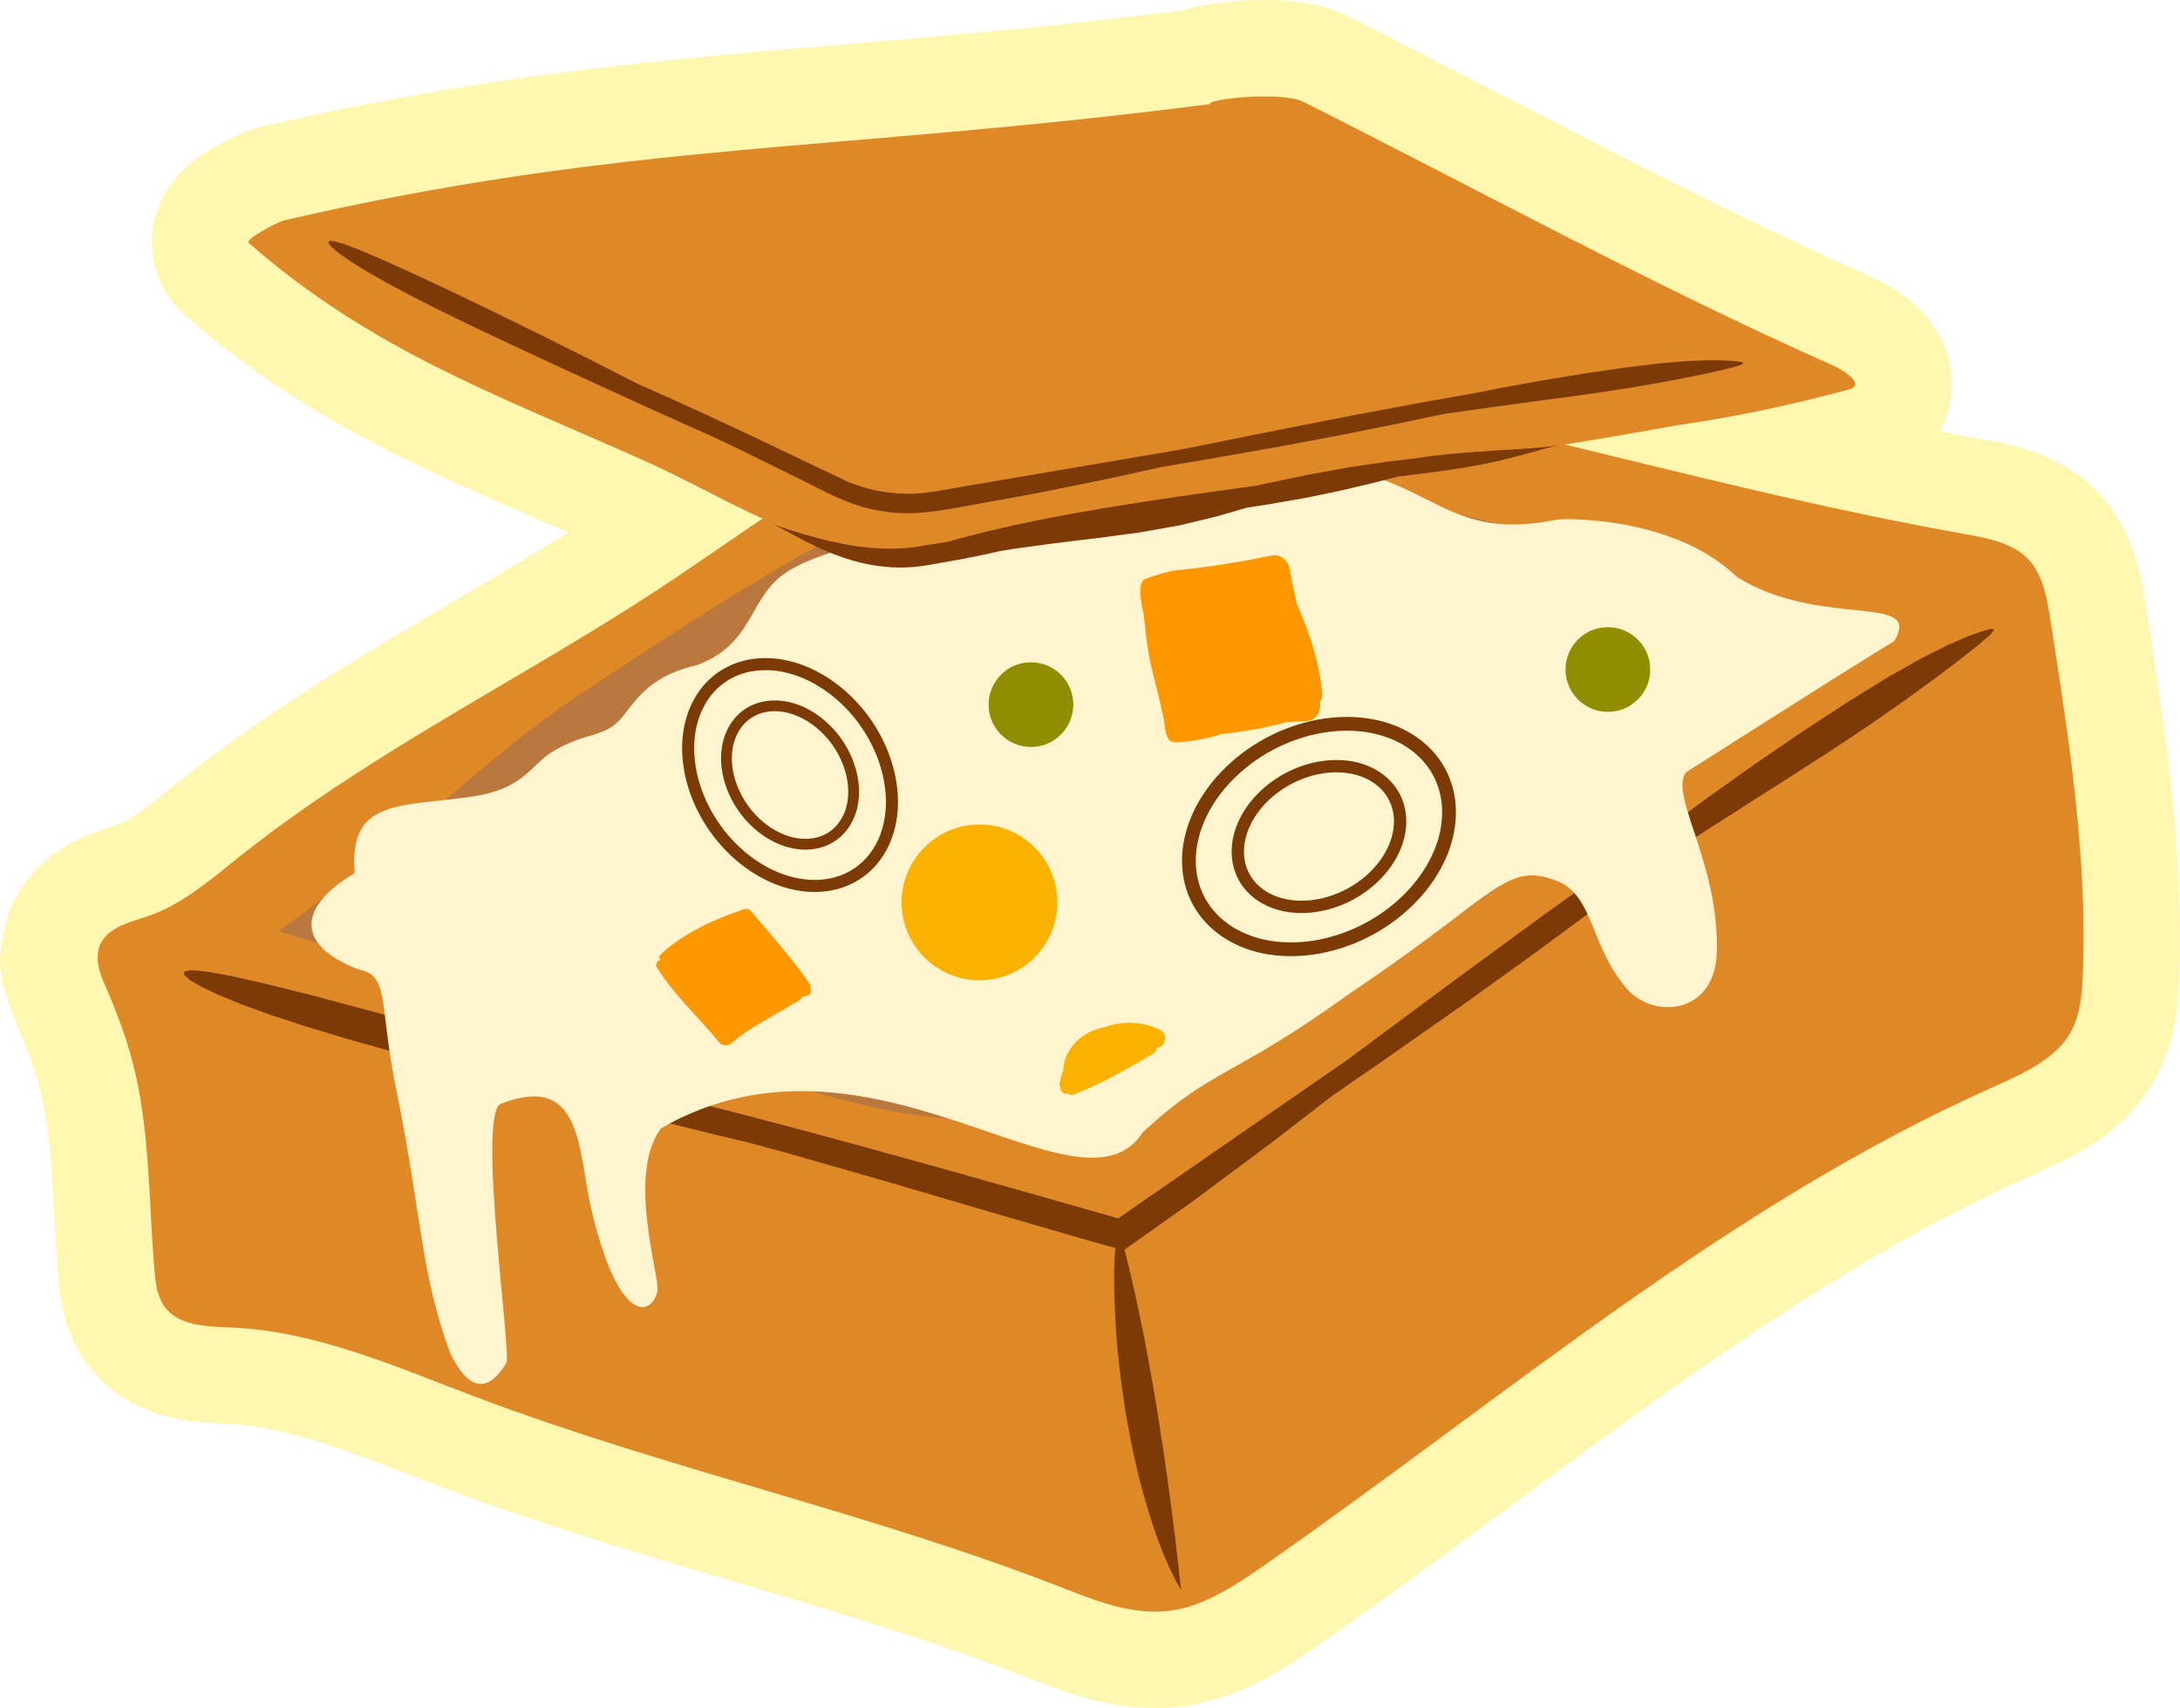 <?xml version="1.0" encoding="iso-8859-1"?>
<!-- Generator: Adobe Illustrator 16.0.0, SVG Export Plug-In . SVG Version: 6.00 Build 0)  -->
<!DOCTYPE svg PUBLIC "-//W3C//DTD SVG 1.1//EN" "http://www.w3.org/Graphics/SVG/1.1/DTD/svg11.dtd">
<svg version="1.1" id="&#x5716;&#x5C64;_1" xmlns="http://www.w3.org/2000/svg" xmlns:xlink="http://www.w3.org/1999/xlink" x="0px"
	 y="0px" width="126.062px" height="98.788px" viewBox="0 0 126.062 98.788" style="enable-background:new 0 0 126.062 98.788;"
	 xml:space="preserve">
   
<pattern  x="-235.473" y="-371.374" width="64.03" height="64.03" patternUnits="userSpaceOnUse" id="&#x65B0;&#x589E;&#x5716;&#x6A23;&#x8272;&#x7968;_4" viewBox="1.842 -65.872 64.03 64.03" style="overflow:visible;">
	<g>
		<polygon style="fill:none;" points="1.842,-65.872 65.872,-65.872 65.872,-1.842 1.842,-1.842 		"/>
		<g>
			<defs>
				<rect id="SVGID_1_" x="1.843" y="-65.872" width="64.03" height="64.03"/>
			</defs>
			<clipPath id="SVGID_2_">
				<use xlink:href="#SVGID_1_"  style="overflow:visible;"/>
			</clipPath>
			<g style="clip-path:url(#SVGID_2_);">
				<path style="fill:#FFFFFF;" d="M3.685-65.872c0,1.018-0.825,1.842-1.842,1.842S0-64.854,0-65.872s0.825-1.842,1.842-1.842
					S3.685-66.89,3.685-65.872z"/>
				<path style="fill:#FFFFFF;" d="M11.688-65.872c0,1.018-0.825,1.842-1.842,1.842s-1.842-0.825-1.842-1.842
					s0.825-1.842,1.842-1.842S11.688-66.89,11.688-65.872z"/>
				<path style="fill:#FFFFFF;" d="M19.692-65.872c0,1.018-0.825,1.842-1.842,1.842c-1.017,0-1.842-0.825-1.842-1.842
					s0.825-1.842,1.842-1.842C18.867-67.714,19.692-66.89,19.692-65.872z"/>
				<path style="fill:#FFFFFF;" d="M27.696-65.872c0,1.018-0.825,1.842-1.842,1.842s-1.842-0.825-1.842-1.842
					s0.825-1.842,1.842-1.842S27.696-66.89,27.696-65.872z"/>
				<path style="fill:#FFFFFF;" d="M35.7-65.872c0,1.018-0.825,1.842-1.842,1.842c-1.018,0-1.843-0.825-1.843-1.842
					s0.825-1.842,1.843-1.842C34.875-67.714,35.7-66.89,35.7-65.872z"/>
				<path style="fill:#FFFFFF;" d="M43.703-65.872c0,1.018-0.825,1.842-1.842,1.842s-1.842-0.825-1.842-1.842
					s0.825-1.842,1.842-1.842S43.703-66.89,43.703-65.872z"/>
				<path style="fill:#FFFFFF;" d="M51.707-65.872c0,1.018-0.825,1.842-1.842,1.842s-1.843-0.825-1.843-1.842
					s0.825-1.842,1.843-1.842S51.707-66.89,51.707-65.872z"/>
				<path style="fill:#FFFFFF;" d="M59.71-65.872c0,1.018-0.825,1.842-1.842,1.842s-1.842-0.825-1.842-1.842
					s0.825-1.842,1.842-1.842S59.71-66.89,59.71-65.872z"/>
				<path style="fill:#FFFFFF;" d="M67.714-65.872c0,1.018-0.825,1.842-1.842,1.842s-1.842-0.825-1.842-1.842
					s0.825-1.842,1.842-1.842S67.714-66.89,67.714-65.872z"/>
			</g>
			<g style="clip-path:url(#SVGID_2_);">
				<path style="fill:#FFFFFF;" d="M3.685-57.868c0,1.018-0.825,1.842-1.842,1.842S0-56.851,0-57.868s0.825-1.842,1.842-1.842
					S3.685-58.886,3.685-57.868z"/>
				<path style="fill:#FFFFFF;" d="M11.688-57.868c0,1.018-0.825,1.842-1.842,1.842s-1.842-0.825-1.842-1.842
					s0.825-1.842,1.842-1.842S11.688-58.886,11.688-57.868z"/>
				<path style="fill:#FFFFFF;" d="M19.692-57.868c0,1.018-0.825,1.842-1.842,1.842c-1.017,0-1.842-0.825-1.842-1.842
					s0.825-1.842,1.842-1.842C18.867-59.71,19.692-58.886,19.692-57.868z"/>
				<path style="fill:#FFFFFF;" d="M27.696-57.868c0,1.018-0.825,1.842-1.842,1.842s-1.842-0.825-1.842-1.842
					s0.825-1.842,1.842-1.842S27.696-58.886,27.696-57.868z"/>
				<path style="fill:#FFFFFF;" d="M35.7-57.868c0,1.018-0.825,1.842-1.842,1.842c-1.018,0-1.843-0.825-1.843-1.842
					s0.825-1.842,1.843-1.842C34.875-59.71,35.7-58.886,35.7-57.868z"/>
				<path style="fill:#FFFFFF;" d="M43.703-57.868c0,1.018-0.825,1.842-1.842,1.842s-1.842-0.825-1.842-1.842
					s0.825-1.842,1.842-1.842S43.703-58.886,43.703-57.868z"/>
				<path style="fill:#FFFFFF;" d="M51.707-57.868c0,1.018-0.825,1.842-1.842,1.842s-1.843-0.825-1.843-1.842
					s0.825-1.842,1.843-1.842S51.707-58.886,51.707-57.868z"/>
				<path style="fill:#FFFFFF;" d="M59.71-57.868c0,1.018-0.825,1.842-1.842,1.842s-1.842-0.825-1.842-1.842
					s0.825-1.842,1.842-1.842S59.71-58.886,59.71-57.868z"/>
				<path style="fill:#FFFFFF;" d="M67.714-57.868c0,1.018-0.825,1.842-1.842,1.842s-1.842-0.825-1.842-1.842
					s0.825-1.842,1.842-1.842S67.714-58.886,67.714-57.868z"/>
			</g>
			<g style="clip-path:url(#SVGID_2_);">
				<path style="fill:#FFFFFF;" d="M3.685-49.865c0,1.018-0.825,1.843-1.842,1.843S0-48.847,0-49.865s0.825-1.842,1.842-1.842
					S3.685-50.882,3.685-49.865z"/>
				<path style="fill:#FFFFFF;" d="M11.688-49.865c0,1.018-0.825,1.843-1.842,1.843s-1.842-0.825-1.842-1.843
					s0.825-1.842,1.842-1.842S11.688-50.882,11.688-49.865z"/>
				<path style="fill:#FFFFFF;" d="M19.692-49.865c0,1.018-0.825,1.843-1.842,1.843c-1.017,0-1.842-0.825-1.842-1.843
					s0.825-1.842,1.842-1.842C18.867-51.707,19.692-50.882,19.692-49.865z"/>
				<path style="fill:#FFFFFF;" d="M27.696-49.865c0,1.018-0.825,1.843-1.842,1.843s-1.842-0.825-1.842-1.843
					s0.825-1.842,1.842-1.842S27.696-50.882,27.696-49.865z"/>
				<path style="fill:#FFFFFF;" d="M35.7-49.865c0,1.018-0.825,1.843-1.842,1.843c-1.018,0-1.843-0.825-1.843-1.843
					s0.825-1.842,1.843-1.842C34.875-51.707,35.7-50.882,35.7-49.865z"/>
				<path style="fill:#FFFFFF;" d="M43.703-49.865c0,1.018-0.825,1.843-1.842,1.843s-1.842-0.825-1.842-1.843
					s0.825-1.842,1.842-1.842S43.703-50.882,43.703-49.865z"/>
				<path style="fill:#FFFFFF;" d="M51.707-49.865c0,1.018-0.825,1.843-1.842,1.843s-1.843-0.825-1.843-1.843
					s0.825-1.842,1.843-1.842S51.707-50.882,51.707-49.865z"/>
				<path style="fill:#FFFFFF;" d="M59.71-49.865c0,1.018-0.825,1.843-1.842,1.843s-1.842-0.825-1.842-1.843
					s0.825-1.842,1.842-1.842S59.71-50.882,59.71-49.865z"/>
				<path style="fill:#FFFFFF;" d="M67.714-49.865c0,1.018-0.825,1.843-1.842,1.843s-1.842-0.825-1.842-1.843
					s0.825-1.842,1.842-1.842S67.714-50.882,67.714-49.865z"/>
			</g>
			<g style="clip-path:url(#SVGID_2_);">
				<path style="fill:#FFFFFF;" d="M3.685-41.861c0,1.018-0.825,1.842-1.842,1.842S0-40.843,0-41.861s0.825-1.842,1.842-1.842
					S3.685-42.878,3.685-41.861z"/>
				<path style="fill:#FFFFFF;" d="M11.688-41.861c0,1.018-0.825,1.842-1.842,1.842s-1.842-0.825-1.842-1.842
					s0.825-1.842,1.842-1.842S11.688-42.878,11.688-41.861z"/>
				<path style="fill:#FFFFFF;" d="M19.692-41.861c0,1.018-0.825,1.842-1.842,1.842c-1.017,0-1.842-0.825-1.842-1.842
					s0.825-1.842,1.842-1.842C18.867-43.703,19.692-42.878,19.692-41.861z"/>
				<path style="fill:#FFFFFF;" d="M27.696-41.861c0,1.018-0.825,1.842-1.842,1.842s-1.842-0.825-1.842-1.842
					s0.825-1.842,1.842-1.842S27.696-42.878,27.696-41.861z"/>
				<path style="fill:#FFFFFF;" d="M35.7-41.861c0,1.018-0.825,1.842-1.842,1.842c-1.018,0-1.843-0.825-1.843-1.842
					s0.825-1.842,1.843-1.842C34.875-43.703,35.7-42.878,35.7-41.861z"/>
				<path style="fill:#FFFFFF;" d="M43.703-41.861c0,1.018-0.825,1.842-1.842,1.842s-1.842-0.825-1.842-1.842
					s0.825-1.842,1.842-1.842S43.703-42.878,43.703-41.861z"/>
				<path style="fill:#FFFFFF;" d="M51.707-41.861c0,1.018-0.825,1.842-1.842,1.842s-1.843-0.825-1.843-1.842
					s0.825-1.842,1.843-1.842S51.707-42.878,51.707-41.861z"/>
				<path style="fill:#FFFFFF;" d="M59.71-41.861c0,1.018-0.825,1.842-1.842,1.842s-1.842-0.825-1.842-1.842
					s0.825-1.842,1.842-1.842S59.71-42.878,59.71-41.861z"/>
				<path style="fill:#FFFFFF;" d="M67.714-41.861c0,1.018-0.825,1.842-1.842,1.842s-1.842-0.825-1.842-1.842
					s0.825-1.842,1.842-1.842S67.714-42.878,67.714-41.861z"/>
			</g>
			<g style="clip-path:url(#SVGID_2_);">
				<path style="fill:#FFFFFF;" d="M3.685-33.857c0,1.018-0.825,1.843-1.842,1.843S0-32.84,0-33.857C0-34.875,0.825-35.7,1.842-35.7
					S3.685-34.875,3.685-33.857z"/>
				<path style="fill:#FFFFFF;" d="M11.688-33.857c0,1.018-0.825,1.843-1.842,1.843s-1.842-0.825-1.842-1.843
					c0-1.017,0.825-1.842,1.842-1.842S11.688-34.875,11.688-33.857z"/>
				<path style="fill:#FFFFFF;" d="M19.692-33.857c0,1.018-0.825,1.843-1.842,1.843c-1.017,0-1.842-0.825-1.842-1.843
					c0-1.017,0.825-1.842,1.842-1.842C18.867-35.7,19.692-34.875,19.692-33.857z"/>
				<path style="fill:#FFFFFF;" d="M27.696-33.857c0,1.018-0.825,1.843-1.842,1.843s-1.842-0.825-1.842-1.843
					c0-1.017,0.825-1.842,1.842-1.842S27.696-34.875,27.696-33.857z"/>
				<path style="fill:#FFFFFF;" d="M35.7-33.857c0,1.018-0.825,1.843-1.842,1.843c-1.018,0-1.843-0.825-1.843-1.843
					c0-1.017,0.825-1.842,1.843-1.842C34.875-35.7,35.7-34.875,35.7-33.857z"/>
				<path style="fill:#FFFFFF;" d="M43.703-33.857c0,1.018-0.825,1.843-1.842,1.843s-1.842-0.825-1.842-1.843
					c0-1.017,0.825-1.842,1.842-1.842S43.703-34.875,43.703-33.857z"/>
				<path style="fill:#FFFFFF;" d="M51.707-33.857c0,1.018-0.825,1.843-1.842,1.843s-1.843-0.825-1.843-1.843
					c0-1.017,0.825-1.842,1.843-1.842S51.707-34.875,51.707-33.857z"/>
				<path style="fill:#FFFFFF;" d="M59.71-33.857c0,1.018-0.825,1.843-1.842,1.843s-1.842-0.825-1.842-1.843
					c0-1.017,0.825-1.842,1.842-1.842S59.71-34.875,59.71-33.857z"/>
				<path style="fill:#FFFFFF;" d="M67.714-33.857c0,1.018-0.825,1.843-1.842,1.843s-1.842-0.825-1.842-1.843
					c0-1.017,0.825-1.842,1.842-1.842S67.714-34.875,67.714-33.857z"/>
			</g>
			<g style="clip-path:url(#SVGID_2_);">
				<path style="fill:#FFFFFF;" d="M3.685-17.85c0,1.017-0.825,1.842-1.842,1.842S0-16.833,0-17.85c0-1.018,0.825-1.842,1.842-1.842
					S3.685-18.867,3.685-17.85z"/>
				<path style="fill:#FFFFFF;" d="M11.688-17.85c0,1.017-0.825,1.842-1.842,1.842s-1.842-0.825-1.842-1.842
					c0-1.018,0.825-1.842,1.842-1.842S11.688-18.867,11.688-17.85z"/>
				<path style="fill:#FFFFFF;" d="M19.692-17.85c0,1.017-0.825,1.842-1.842,1.842c-1.017,0-1.842-0.825-1.842-1.842
					c0-1.018,0.825-1.842,1.842-1.842C18.867-19.692,19.692-18.867,19.692-17.85z"/>
				<path style="fill:#FFFFFF;" d="M27.696-17.85c0,1.017-0.825,1.842-1.842,1.842s-1.842-0.825-1.842-1.842
					c0-1.018,0.825-1.842,1.842-1.842S27.696-18.867,27.696-17.85z"/>
				<path style="fill:#FFFFFF;" d="M35.7-17.85c0,1.017-0.825,1.842-1.842,1.842c-1.018,0-1.843-0.825-1.843-1.842
					c0-1.018,0.825-1.842,1.843-1.842C34.875-19.692,35.7-18.867,35.7-17.85z"/>
				<path style="fill:#FFFFFF;" d="M43.703-17.85c0,1.017-0.825,1.842-1.842,1.842s-1.842-0.825-1.842-1.842
					c0-1.018,0.825-1.842,1.842-1.842S43.703-18.867,43.703-17.85z"/>
				<path style="fill:#FFFFFF;" d="M51.707-17.85c0,1.017-0.825,1.842-1.842,1.842s-1.843-0.825-1.843-1.842
					c0-1.018,0.825-1.842,1.843-1.842S51.707-18.867,51.707-17.85z"/>
				<path style="fill:#FFFFFF;" d="M59.71-17.85c0,1.017-0.825,1.842-1.842,1.842s-1.842-0.825-1.842-1.842
					c0-1.018,0.825-1.842,1.842-1.842S59.71-18.867,59.71-17.85z"/>
				<path style="fill:#FFFFFF;" d="M67.714-17.85c0,1.017-0.825,1.842-1.842,1.842s-1.842-0.825-1.842-1.842
					c0-1.018,0.825-1.842,1.842-1.842S67.714-18.867,67.714-17.85z"/>
			</g>
			<g style="clip-path:url(#SVGID_2_);">
				<path style="fill:#FFFFFF;" d="M3.685-1.842C3.685-0.825,2.86,0,1.842,0S0-0.825,0-1.842s0.825-1.842,1.842-1.842
					S3.685-2.86,3.685-1.842z"/>
				<path style="fill:#FFFFFF;" d="M11.688-1.842C11.688-0.825,10.864,0,9.846,0S8.004-0.825,8.004-1.842s0.825-1.842,1.842-1.842
					S11.688-2.86,11.688-1.842z"/>
				<path style="fill:#FFFFFF;" d="M19.692-1.842C19.692-0.825,18.867,0,17.85,0c-1.017,0-1.842-0.825-1.842-1.842
					s0.825-1.842,1.842-1.842C18.867-3.685,19.692-2.86,19.692-1.842z"/>
				<path style="fill:#FFFFFF;" d="M27.696-1.842C27.696-0.825,26.871,0,25.854,0s-1.842-0.825-1.842-1.842s0.825-1.842,1.842-1.842
					S27.696-2.86,27.696-1.842z"/>
				<path style="fill:#FFFFFF;" d="M35.7-1.842C35.7-0.825,34.875,0,33.857,0c-1.018,0-1.843-0.825-1.843-1.842
					s0.825-1.842,1.843-1.842C34.875-3.685,35.7-2.86,35.7-1.842z"/>
				<path style="fill:#FFFFFF;" d="M43.703-1.842C43.703-0.825,42.878,0,41.861,0s-1.842-0.825-1.842-1.842s0.825-1.842,1.842-1.842
					S43.703-2.86,43.703-1.842z"/>
				<path style="fill:#FFFFFF;" d="M51.707-1.842C51.707-0.825,50.882,0,49.865,0s-1.843-0.825-1.843-1.842s0.825-1.842,1.843-1.842
					S51.707-2.86,51.707-1.842z"/>
				<path style="fill:#FFFFFF;" d="M59.71-1.842C59.71-0.825,58.886,0,57.868,0s-1.842-0.825-1.842-1.842s0.825-1.842,1.842-1.842
					S59.71-2.86,59.71-1.842z"/>
				<path style="fill:#FFFFFF;" d="M67.714-1.842C67.714-0.825,66.89,0,65.872,0S64.03-0.825,64.03-1.842s0.825-1.842,1.842-1.842
					S67.714-2.86,67.714-1.842z"/>
			</g>
			<g style="clip-path:url(#SVGID_2_);">
				<path style="fill:#FFFFFF;" d="M3.685-9.846c0,1.018-0.825,1.842-1.842,1.842S0-8.829,0-9.846s0.825-1.842,1.842-1.842
					S3.685-10.864,3.685-9.846z"/>
				<path style="fill:#FFFFFF;" d="M11.688-9.846c0,1.018-0.825,1.842-1.842,1.842S8.004-8.829,8.004-9.846s0.825-1.842,1.842-1.842
					S11.688-10.864,11.688-9.846z"/>
				<path style="fill:#FFFFFF;" d="M19.692-9.846c0,1.018-0.825,1.842-1.842,1.842c-1.017,0-1.842-0.825-1.842-1.842
					s0.825-1.842,1.842-1.842C18.867-11.688,19.692-10.864,19.692-9.846z"/>
				<path style="fill:#FFFFFF;" d="M27.696-9.846c0,1.018-0.825,1.842-1.842,1.842s-1.842-0.825-1.842-1.842
					s0.825-1.842,1.842-1.842S27.696-10.864,27.696-9.846z"/>
				<path style="fill:#FFFFFF;" d="M35.7-9.846c0,1.018-0.825,1.842-1.842,1.842c-1.018,0-1.843-0.825-1.843-1.842
					s0.825-1.842,1.843-1.842C34.875-11.688,35.7-10.864,35.7-9.846z"/>
				<path style="fill:#FFFFFF;" d="M43.703-9.846c0,1.018-0.825,1.842-1.842,1.842s-1.842-0.825-1.842-1.842
					s0.825-1.842,1.842-1.842S43.703-10.864,43.703-9.846z"/>
				<path style="fill:#FFFFFF;" d="M51.707-9.846c0,1.018-0.825,1.842-1.842,1.842s-1.843-0.825-1.843-1.842
					s0.825-1.842,1.843-1.842S51.707-10.864,51.707-9.846z"/>
				<path style="fill:#FFFFFF;" d="M59.71-9.846c0,1.018-0.825,1.842-1.842,1.842s-1.842-0.825-1.842-1.842s0.825-1.842,1.842-1.842
					S59.71-10.864,59.71-9.846z"/>
				<path style="fill:#FFFFFF;" d="M67.714-9.846c0,1.018-0.825,1.842-1.842,1.842S64.03-8.829,64.03-9.846s0.825-1.842,1.842-1.842
					S67.714-10.864,67.714-9.846z"/>
			</g>
			<g style="clip-path:url(#SVGID_2_);">
				<path style="fill:#FFFFFF;" d="M3.685-25.854c0,1.018-0.825,1.842-1.842,1.842S0-24.836,0-25.854s0.825-1.842,1.842-1.842
					S3.685-26.871,3.685-25.854z"/>
				<path style="fill:#FFFFFF;" d="M11.688-25.854c0,1.018-0.825,1.842-1.842,1.842s-1.842-0.825-1.842-1.842
					s0.825-1.842,1.842-1.842S11.688-26.871,11.688-25.854z"/>
				<path style="fill:#FFFFFF;" d="M19.692-25.854c0,1.018-0.825,1.842-1.842,1.842c-1.017,0-1.842-0.825-1.842-1.842
					s0.825-1.842,1.842-1.842C18.867-27.696,19.692-26.871,19.692-25.854z"/>
				<path style="fill:#FFFFFF;" d="M27.696-25.854c0,1.018-0.825,1.842-1.842,1.842s-1.842-0.825-1.842-1.842
					s0.825-1.842,1.842-1.842S27.696-26.871,27.696-25.854z"/>
				<path style="fill:#FFFFFF;" d="M35.7-25.854c0,1.018-0.825,1.842-1.842,1.842c-1.018,0-1.843-0.825-1.843-1.842
					s0.825-1.842,1.843-1.842C34.875-27.696,35.7-26.871,35.7-25.854z"/>
				<path style="fill:#FFFFFF;" d="M43.703-25.854c0,1.018-0.825,1.842-1.842,1.842s-1.842-0.825-1.842-1.842
					s0.825-1.842,1.842-1.842S43.703-26.871,43.703-25.854z"/>
				<path style="fill:#FFFFFF;" d="M51.707-25.854c0,1.018-0.825,1.842-1.842,1.842s-1.843-0.825-1.843-1.842
					s0.825-1.842,1.843-1.842S51.707-26.871,51.707-25.854z"/>
				<path style="fill:#FFFFFF;" d="M59.71-25.854c0,1.018-0.825,1.842-1.842,1.842s-1.842-0.825-1.842-1.842
					s0.825-1.842,1.842-1.842S59.71-26.871,59.71-25.854z"/>
				<path style="fill:#FFFFFF;" d="M67.714-25.854c0,1.018-0.825,1.842-1.842,1.842s-1.842-0.825-1.842-1.842
					s0.825-1.842,1.842-1.842S67.714-26.871,67.714-25.854z"/>
			</g>
		</g>
	</g>
</pattern>
<pattern  x="-235.473" y="-371.374" width="81.069" height="80.986" patternUnits="userSpaceOnUse" id="&#x65B0;&#x589E;&#x5716;&#x6A23;&#x8272;&#x7968;_6" viewBox="0 -80.986 81.069 80.986" style="overflow:visible;">
	<g>
		<polygon style="fill:none;" points="0,0 81.069,0 81.069,-80.986 0,-80.986 		"/>
		<polygon style="fill:#FFFFFF;" points="72.673,-80.986 81.069,-80.986 81.069,0 72.673,0 		"/>
		<polygon style="fill:#FFFFFF;" points="58.138,-80.986 66.534,-80.986 66.534,0 58.138,0 		"/>
		<polygon style="fill:#FFFFFF;" points="43.604,-80.986 52,-80.986 52,0 43.604,0 		"/>
		<polygon style="fill:#FFFFFF;" points="29.069,-80.986 37.465,-80.986 37.465,0 29.069,0 		"/>
		<polygon style="fill:#FFFFFF;" points="14.535,-80.986 22.931,-80.986 22.931,0 14.535,0 		"/>
		<polygon style="fill:#FFFFFF;" points="0,-80.986 8.396,-80.986 8.396,0 0,0 		"/>
	</g>
</pattern>
<g>
	<g>
		
			<path style="fill:#FFF8AF;stroke:#FFF7B0;stroke-width:11.155;stroke-linecap:round;stroke-linejoin:round;stroke-miterlimit:10;" d="
			M5.63,55.584c-0.015,0.005-0.032,0.005-0.053-0.001C5.636,55.631,5.656,55.634,5.63,55.584z"/>
		
			<path style="fill:#FFF8AF;stroke:#FFF7B0;stroke-width:11.155;stroke-linecap:round;stroke-linejoin:round;stroke-miterlimit:10;" d="
			M117.295,32.346c-0.938-0.99-2.524-1.255-3.798-1.482c-7.747-1.381-15.378-3.302-23.022-5.157
			c1.863-0.294,3.931-0.646,6.415-1.098c3.919-0.567,6.716-1.21,10.026-2.083c0.934-0.246-0.111-1.029-0.975-1.413
			C95.453,16.449,85.598,11.027,75.35,5.882c-1.22-0.612-5.574-0.161-5.385,0.138C48.28,8.814,36.136,8.179,16.398,12.753
			c-0.33,0.076-2.256,1.088-2.019,1.296c7.084,6.191,14.256,8.746,22.822,12.571c2.43,1.085,4.618,2.336,6.898,3.365
			c-1.479,1.01-2.957,2.021-4.436,3.03c-5.504,3.757-11.382,6.915-17.036,10.434c-3.046,1.896-6.033,3.898-8.838,6.141
			c-1.598,1.276-3.181,2.656-5.105,3.35c-0.68,0.245-1.399,0.403-2.021,0.771c-1.27,0.752-1.177,1.917-0.663,3.097
			c0.756,1.735,1.413,3.444,1.836,5.298c0.825,3.612,0.782,7.572,1.088,11.271c0.064,0.773,0.144,1.593,0.608,2.215
			c0.828,1.109,2.442,1.123,3.825,1.182c4.89,0.206,9.482,2.252,14.06,3.984c11.204,4.24,23.009,6.752,34.161,11.126
			c2.445,0.959,4.85,1.862,7.457,0.944c1.504-0.529,2.84-1.438,4.148-2.352c13.743-9.587,26.643-20.697,41.936-27.546
			c1.395-0.625,2.844-1.236,3.93-2.312c1.316-1.304,1.364-3.109,1.414-4.841c0.062-2.177-0.01-4.357-0.17-6.53
			c-0.223-3.045-0.617-6.073-1.064-9.094c-0.193-1.305-0.396-2.607-0.6-3.91C118.43,34.965,118.231,33.333,117.295,32.346z"/>
	</g>
	<g>
		<g>
			<path style="fill:#BB783E;" d="M108.557,38.828c-2.479,1.232-4.467,2.453-6.457,4.007c-2.109,1.393-4.556,3.021-6.385,4.153
				c-2.414,0.941-4.315,1.967-6.318,3.693c-1.73,1.18-3.658,3.085-6.355,4.706c-2.52,2.202-4.875,2.112-6.058,3.98
				c-2.649,0.762-4.334,1.726-6.05,3.99c-3.213,1.745-4.029,1.567-6.959,4.233c-3.546-0.034-3.941-0.447-7.702-1.528
				c-3.652,0.319-5.499-0.312-7.753-1.227c-1.577-0.322-33.801-9.572-35.327-10.614c2.702-1.928,6.319-3.917,8.554-6.503
				c3.58-2.374,5.802-6.412,8.499-6.569c2.12-1.283,3.681-2.602,5.202-3.796c2.154-1.554,4.401-2.825,6.543-4.002
				c2.282-1.177,3.819-2.299,5.917-3.435c0.99-0.768,3.672-2.065,6.167-3.205c1.827-1.114,3.917-2.289,5.405-3.756
				c0.846-0.119,1.687-0.158,2.53-0.146c2.37,0.675,4.253,1.49,5.977,2.023c2.489,0.873,4.021,1.113,6.015,0.953
				c1.918,0.857,4.607,1.637,6.987,1.817c2.359,0.481,4.793,0.785,6.741,1.462c3.914,1.082,7.851,2.196,12.031,3.498
				c3.996,1.109,7.96,2.63,11.896,3.939C110.764,37.47,109.592,38.13,108.557,38.828z"/>
			<g>
				<g>
					<g>
						<path style="fill:#DF8828;" d="M5.578,55.583c0.059,0.048,0.078,0.051,0.053,0.001C5.615,55.589,5.599,55.589,5.578,55.583z"
							/>
						<path style="fill:#DF8828;" d="M119.229,40.154c-0.193-1.305-0.396-2.607-0.6-3.91c-0.199-1.279-0.397-2.911-1.334-3.898
							c-0.938-0.99-2.524-1.255-3.798-1.481c-13.589-2.424-26.813-6.511-40.392-8.981c-1.746-0.317-3.617-0.429-5.33-0.877
							c-1.689-0.442-3.326-1.062-5.068-1.395c-2.675-0.511-4.792,0.406-5.761,1.815c-5.854,3.742-11.559,7.683-17.283,11.589
							c-5.504,3.757-11.382,6.915-17.036,10.434c-3.046,1.896-6.033,3.898-8.838,6.141c-1.598,1.276-3.181,2.656-5.104,3.35
							c-0.68,0.245-1.399,0.403-2.021,0.771C5.394,54.463,5.487,55.628,6,56.808c0.757,1.736,1.414,3.444,1.836,5.298
							c0.825,3.612,0.782,7.572,1.088,11.271c0.064,0.773,0.145,1.593,0.608,2.215c0.828,1.109,2.442,1.123,3.825,1.182
							c4.89,0.206,9.482,2.252,14.06,3.984c11.204,4.24,23.009,6.752,34.161,11.126c2.445,0.959,4.85,1.862,7.457,0.944
							c1.504-0.529,2.84-1.438,4.148-2.352c13.743-9.587,26.643-20.697,41.936-27.546c1.395-0.625,2.844-1.236,3.93-2.312
							c1.316-1.304,1.364-3.109,1.414-4.841c0.062-2.178-0.01-4.357-0.17-6.529C120.07,46.203,119.676,43.175,119.229,40.154z
							 M105.673,39.018c-0.948,0.548-1.865,1.146-2.769,1.764c-1.688,1.152-3.354,2.338-5.027,3.51
							c-1.609,1.126-3.471,1.918-5.154,2.955c-3.584,2.209-6.932,4.774-10.45,7.083c-3.325,2.182-6.799,4.133-10.081,6.379
							c-1.913,1.31-3.761,2.718-5.743,3.92c-0.974,0.591-1.997,1.148-3.091,1.481c-1.622,0.492-3.118-0.382-4.64-0.786
							c-1.796-0.479-3.667-0.555-5.501-0.805c-3.04-0.413-5.995-1.289-8.937-2.162c-9.405-2.793-18.812-5.585-28.177-8.509
							c1.555-1.071,3.004-2.267,4.511-3.4c1.514-1.131,3.001-2.299,4.425-3.542c2.836-2.478,5.542-4.799,8.709-6.889
							c5.174-3.413,10.359-6.834,15.853-9.705c3.393-1.773,7.29-3.298,10.055-6.023c0.795-0.111,1.586-0.147,2.378-0.138
							c3.256,0.927,6.302,2.155,9.641,2.831c1.037,0.21,2.072,0.419,3.107,0.629c5.698,1.152,11.365,2.485,16.971,4.026
							c2.866,0.788,5.717,1.634,8.546,2.545c1.384,0.445,2.763,0.907,4.137,1.385c1.301,0.453,3.069,0.798,4.186,1.582
							c0.138,0.097-2.388,1.554-2.53,1.634C105.949,38.859,105.811,38.938,105.673,39.018z"/>
						
							<pattern  id="SVGID_3_" xlink:href="#&#x5563;&#xE87D;&#x898B;&#x8129;&#x5DE8;_6" patternTransform="matrix(0.422 0.299 -0.299 0.422 -6301.773 -1631.032)">
						</pattern>
						<path style="opacity:0.13;fill:url(#SVGID_3_);" d="M119.229,40.154c-0.193-1.305-0.396-2.607-0.6-3.91
							c-0.199-1.279-0.397-2.911-1.334-3.898c-0.938-0.99-2.524-1.255-3.798-1.481c-13.589-2.424-26.813-6.511-40.392-8.981
							c-1.746-0.317-3.617-0.429-5.33-0.877c-1.689-0.442-3.326-1.062-5.068-1.395c-2.675-0.511-4.792,0.406-5.761,1.815
							c-5.854,3.742-11.559,7.683-17.283,11.589c-5.504,3.757-11.382,6.915-17.036,10.434c-3.046,1.896-6.033,3.898-8.838,6.141
							c-1.598,1.276-3.181,2.656-5.104,3.35c-0.68,0.245-1.399,0.403-2.021,0.771C5.394,54.463,5.487,55.628,6,56.808
							c0.757,1.736,1.414,3.444,1.836,5.298c0.825,3.612,0.782,7.572,1.088,11.271c0.064,0.773,0.145,1.593,0.608,2.215
							c0.828,1.109,2.442,1.123,3.825,1.182c4.89,0.206,9.482,2.252,14.06,3.984c11.204,4.24,23.009,6.752,34.161,11.126
							c2.445,0.959,4.85,1.862,7.457,0.944c1.504-0.529,2.84-1.438,4.148-2.352c13.743-9.587,26.643-20.697,41.936-27.546
							c1.395-0.625,2.844-1.236,3.93-2.312c1.316-1.304,1.364-3.109,1.414-4.841c0.062-2.178-0.01-4.357-0.17-6.529
							C120.07,46.203,119.676,43.175,119.229,40.154z M105.673,39.018c-0.948,0.548-1.865,1.146-2.769,1.764
							c-1.688,1.152-3.354,2.338-5.027,3.51c-1.609,1.126-3.471,1.918-5.154,2.955c-3.584,2.209-6.932,4.774-10.45,7.083
							c-3.325,2.182-6.799,4.133-10.081,6.379c-1.913,1.31-3.761,2.718-5.743,3.92c-0.974,0.591-1.997,1.148-3.091,1.481
							c-1.622,0.492-3.118-0.382-4.64-0.786c-1.796-0.479-3.667-0.555-5.501-0.805c-3.04-0.413-5.995-1.289-8.937-2.162
							c-9.405-2.793-18.812-5.585-28.177-8.509c1.555-1.071,3.004-2.267,4.511-3.4c1.514-1.131,3.001-2.299,4.425-3.542
							c2.836-2.478,5.542-4.799,8.709-6.889c5.174-3.413,10.359-6.834,15.853-9.705c3.393-1.773,7.29-3.298,10.055-6.023
							c0.795-0.111,1.586-0.147,2.378-0.138c3.256,0.927,6.302,2.155,9.641,2.831c1.037,0.21,2.072,0.419,3.107,0.629
							c5.698,1.152,11.365,2.485,16.971,4.026c2.866,0.788,5.717,1.634,8.546,2.545c1.384,0.445,2.763,0.907,4.137,1.385
							c1.301,0.453,3.069,0.798,4.186,1.582c0.138,0.097-2.388,1.554-2.53,1.634C105.949,38.859,105.811,38.938,105.673,39.018z"/>
					</g>
					<polygon style="fill:#7C3A06;" points="98.861,46.049 97.129,47.328 93.718,49.725 89.086,53.05 84.148,56.669 79.094,60.418 
						77.869,61.328 77.117,61.848 72.828,64.813 68.369,67.898 64.658,70.468 64.514,70.422 59.368,68.958 54.488,67.584 
						50.029,66.348 46.115,65.288 42.741,64.402 39.879,63.677 37.493,63.099 36.798,62.939 33.17,61.833 28.979,60.595 
						24.954,59.442 21.246,58.418 19.373,57.921 17.986,57.554 15.305,56.885 13.295,56.434 11.909,56.185 11.059,56.11 
						10.662,56.183 10.646,56.379 10.98,56.681 11.649,57.073 12.638,57.542 13.939,58.075 15.584,58.673 17.611,59.341 
						18.875,59.722 20.058,60.08 22.948,60.894 26.234,61.776 29.853,62.719 33.743,63.714 37.783,64.737 41.633,65.69 
						43.217,66.064 45.416,66.658 51.306,68.346 57.25,70.092 63.161,71.808 64.98,72.308 68.992,69.463 73.609,66.026 
						77.059,63.359 79.811,61.461 84.526,58.161 88.639,55.204 92.174,52.592 95.182,50.319 95.482,50.089 95.928,49.8 
						98.678,48.02 101.246,46.377 103.614,44.87 105.823,43.447 107.305,42.464 107.391,42.413 107.387,42.409 107.914,42.059 
						109.904,40.677 111.716,39.366 113.246,38.216 114.392,37.313 115.075,36.723 115.316,36.422 115.166,36.36 114.662,36.491 
						113.844,36.784 112.683,37.284 111.146,38.053 109.193,39.152 106.827,40.614 106.342,40.932 104.193,42.339 101.477,44.195 
											"/>
					<g>
						<path style="fill:#7C3A04;" d="M64.67,70.821c0.432,1.764,0.883,3.497,1.23,5.253c0.377,1.748,0.676,3.505,0.98,5.259
							c0.27,1.761,0.553,3.515,0.777,5.282c0.242,1.768,0.445,3.533,0.64,5.35c-0.92-1.59-1.524-3.32-2.031-5.055
							c-0.515-1.737-0.88-3.506-1.185-5.281c-0.271-1.781-0.497-3.569-0.587-5.372C64.412,74.459,64.348,72.638,64.67,70.821z"/>
					</g>
				</g>
			</g>
			<path style="fill:#FFF4CD;" d="M100.43,33.36c-3.645-3.524-10.022-3.386-10.436-3.302c-7.181,1.46-7.123-3.335-16.146-3.281
				c-3.844,0.022-5.639-0.657-7.991-2.575c-3.268-2.665-6.846-0.398-12.128,5.337c-1.113,1.208-2.821,1.688-4.417,2.073
				c-1.405,0.339-3.133,0.918-4.143,1.709c-1.869,1.466-1.674,3.939-4.845,5.138c-2.409,0.56-3.268,1.604-4.246,2.897
				c-1.051,1.391-2.1,0.88-4.134,2.124c-1.268,0.776-1.645,2.131-4.554,2.576c-4.116,0.63-7.257,0.052-6.878,4.442
				c-3.115,1.832-3.626,4.089,0.236,5.577c1.818,0.332,1.145,2.023,2.174,6.968c1.518,7.579,1.396,10.537,3.122,15.244
				c0.776,1.539,1.854,2.765,3.234,0.547c0.317-0.509-1.709-14.369-0.317-14.997c4.807-1.868,4.441,2.809,5.257,6.204
				c1.593,6.624,3.441,6.06,3.791,4.672c0.203-0.806-1.806-6.687,0.209-9.455c12.188-7.026,24.228,5.887,27.877,0.214
				c4.063-3.745,5.192-3.131,11.939-8.004c8.803-5.89,9.043-7.775,12.225-6.425c1.939,1.01,1.744,3.774,3.844,6.166
				c1.527,1.739,5.092,1.479,5.176-2.181c0.119-5.255-2.847-9.142-1.738-10.406c-0.057,0.085,6.809-4.357,12.004-7.552
				C111.214,34.263,105.225,36.379,100.43,33.36z"/>
			<path style="fill:#FD9700;" d="M46.806,56.883c-1.022-1.479-2.229-2.825-3.388-4.196c-0.113-0.134-0.272-0.14-0.425-0.09
				c-1.604,0.519-3.6,1.433-4.809,2.63c-0.124,0.121-0.035,0.338,0.147,0.311c-0.217-0.112-0.482,0.188-0.357,0.393
				c0.951,1.563,2.451,2.927,3.613,4.352c0.169,0.206,0.512,0.234,0.711,0.055c0.972-0.874,2.313-1.501,3.42-2.196
				c0.014-0.009,0.012-0.024,0.025-0.034c0.208-0.074,0.315-0.117,0.604-0.379c0.022-0.021,0.021-0.05,0.033-0.074
				c0.063-0.012,0.134-0.026,0.24-0.047c0.272-0.053,0.317-0.29,0.237-0.472C46.873,57.056,46.867,56.972,46.806,56.883z"/>
			<path style="fill:#FAB100;" d="M67.318,60.291c0.107-0.248,0.063-0.585-0.252-0.734c-1.039-0.494-2.107-0.51-3.049-0.192
				c-0.457,0.095-0.906,0.243-1.319,0.507c-0.689,0.438-1.19,1.217-1.207,1.982c-0.101,0.276-0.185,0.564-0.23,0.871
				c-0.009,0.063,0.02,0.109,0.061,0.146c-0.044,0.242,0.217,0.453,0.47,0.38c0.066,0.065,0.162,0.107,0.264,0.067
				c1.604-0.624,3.164-1.508,4.643-2.386c0.146-0.087,0.195-0.217,0.209-0.352c0.169,0.008,0.301-0.095,0.381-0.238
				C67.301,60.324,67.311,60.31,67.318,60.291z"/>
			<circle style="fill:#FAB100;" cx="56.64" cy="52.189" r="4.504"/>
			<circle style="fill:#908E00;" cx="59.616" cy="40.752" r="2.449"/>
			<circle style="fill:#908E00;" cx="92.978" cy="38.722" r="2.449"/>
			<path style="fill:none;stroke:#7C3A04;stroke-width:0.797;stroke-miterlimit:10;" d="M81.385,52.1
				c-3.045,2.958-7.805,3.691-10.629,1.637c-2.824-2.054-2.645-6.117,0.401-9.074c3.046-2.958,7.806-3.691,10.63-1.637
				C84.611,45.079,84.432,49.143,81.385,52.1z"/>
			<path style="fill:none;stroke:#7C3A04;stroke-width:0.713;stroke-miterlimit:10;" d="M79.462,50.701
				c-1.9,1.846-4.87,2.303-6.632,1.021c-1.762-1.282-1.65-3.816,0.25-5.662s4.87-2.303,6.633-1.021
				C81.475,46.32,81.362,48.855,79.462,50.701z"/>
			<path style="fill:none;stroke:#7C3A04;stroke-width:0.697;stroke-miterlimit:10;" d="M48.356,39.978
				c2.9,2.321,4.057,6.372,2.583,9.049c-1.475,2.676-5.021,2.964-7.922,0.644c-2.901-2.321-4.057-6.372-2.583-9.049
				C41.908,37.945,45.455,37.656,48.356,39.978z"/>
			<path style="fill:none;stroke:#7C3A04;stroke-width:0.624;stroke-miterlimit:10;" d="M47.352,41.8
				c1.81,1.448,2.531,3.976,1.611,5.646c-0.92,1.67-3.133,1.85-4.943,0.402c-1.81-1.448-2.531-3.977-1.611-5.646
				C43.329,40.532,45.542,40.352,47.352,41.8z"/>
			<path style="fill:#FD9700;" d="M76.462,40.121c-0.182-1.875-0.749-3.562-1.488-5.235c-0.143-0.679-0.29-1.356-0.416-2.038
				c-0.086-0.463-0.556-0.811-1.029-0.715c-0.91,0.184-1.825,0.353-2.743,0.497h-0.001c-0.919,0.146-1.841,0.266-2.766,0.352
				c-0.249,0.023-1.094,0.221-1.813,0.516c-0.554,0.228-0.074,1.953-0.059,2.104c0.149,1.463,0.25,2.327,0.587,3.589
				c0.189,0.738,0.425,1.743,0.473,2.011c0.232,0.675,0.036,1.76,0.808,1.729c0.772-0.031,1.923-0.227,2.608-0.476
				c1.273-0.132,2.529-0.356,3.761-0.683c0.354-0.017,0.69-0.065,1.064-0.061c0.69,0.01,0.974-0.615,0.878-1.132
				C76.418,40.461,76.48,40.315,76.462,40.121z"/>
		</g>
		<g>
			<path style="fill:#DF8828;" d="M105.941,21.112C95.453,16.449,85.598,11.027,75.35,5.882c-1.22-0.612-5.574-0.161-5.384,0.138
				c-21.686,2.795-33.83,2.159-53.568,6.733c-0.329,0.076-2.256,1.088-2.019,1.295c7.084,6.192,14.255,8.747,22.822,12.571
				c4.374,1.953,7.95,4.472,12.724,5.198c5.566,0.847,10.816-1.255,16.241-2.231c2.553-0.459,7.132-1.194,7.205-1.574
				c10.188-1.379,13.457-1.574,23.519-3.403c3.919-0.567,6.716-1.21,10.026-2.083C107.85,22.279,106.805,21.496,105.941,21.112z"/>
			
				<pattern  id="SVGID_4_" xlink:href="#&#x5563;&#xE87D;&#x898B;&#x8129;&#x5DE8;_4" patternTransform="matrix(0.395 -0.245 0.245 0.395 -2709.54 -6159.343)">
			</pattern>
			<path style="opacity:0.05;fill:url(#SVGID_4_);" d="M105.941,21.112C95.453,16.449,85.598,11.027,75.35,5.882
				c-1.22-0.612-5.574-0.161-5.384,0.138c-21.686,2.795-33.83,2.159-53.568,6.733c-0.329,0.076-2.256,1.088-2.019,1.295
				c7.084,6.192,14.255,8.747,22.822,12.571c4.374,1.953,7.95,4.472,12.724,5.198c5.566,0.847,10.816-1.255,16.241-2.231
				c2.553-0.459,7.132-1.194,7.205-1.574c10.188-1.379,13.457-1.574,23.519-3.403c3.919-0.567,6.716-1.21,10.026-2.083
				C107.85,22.279,106.805,21.496,105.941,21.112z"/>
			<path style="fill:#7C3A06;" d="M86.979,22.4l-1.541,0.307l-2.997,0.53L78.348,24l-4.385,0.858l-4.504,0.906l-1.094,0.221
				l-0.656,0.111l-3.754,0.638l-3.902,0.663l-3.934,0.673c-1.299,0.197-2.562,0.528-3.761,0.484
				c-1.158-0.016-2.311-0.262-3.375-0.71l-3.024-1.445l-2.673-1.271l-2.306-1.077l-1.959-0.897l-1.636-0.73l-0.478-0.206
				l-2.465-1.261l-2.852-1.431l-2.743-1.349l-2.531-1.219l-1.28-0.602l-0.948-0.445l-1.836-0.833l-1.382-0.591l-0.96-0.367
				l-0.596-0.173l-0.29-0.01l-0.032,0.128l0.207,0.249l0.436,0.357l0.654,0.455l0.871,0.543l1.108,0.636l1.373,0.737l0.859,0.437
				l0.805,0.409l1.972,0.961l2.245,1.063l2.476,1.151l2.663,1.226l2.767,1.266l2.639,1.192l1.087,0.479l1.502,0.714l4.014,1.975
				c1.309,0.67,2.753,1.436,4.344,1.643c1.557,0.289,3.196,0.013,4.626-0.252l4.316-0.781l4.119-0.835l3.109-0.685l2.407-0.406
				l4.14-0.725l3.635-0.68l3.147-0.628l2.694-0.564l0.27-0.059l0.385-0.055l2.368-0.334l2.205-0.3l2.03-0.272l1.9-0.265l1.283-0.195
				l0.072-0.007l-0.001-0.004l0.456-0.069l1.745-0.3l1.603-0.304l1.37-0.284l1.038-0.237l0.635-0.174l0.254-0.117l-0.079-0.079
				l-0.371-0.058l-0.63-0.045l-0.92-0.013l-1.25,0.049l-1.629,0.138l-2.016,0.245l-0.418,0.062l-1.855,0.271l-2.371,0.39
				L86.979,22.4z"/>
			<path style="fill:#7C3A06;" d="M82.721,26.379l-0.841,0.128l-1.636,0.192l-2.229,0.326l-2.377,0.432l-2.433,0.509l-0.59,0.13
				l-0.356,0.049l-2.04,0.28l-2.119,0.302l-2.134,0.32l-2.085,0.334l-1.972,0.343l-1.794,0.343l-1.568,0.33l-1.345,0.311
				l-1.135,0.285l-0.94,0.254l-0.272,0.081l-1.478,0.233c-0.572,0.117-1.071,0.153-1.633,0.165
				c-0.524,0.017-1.052-0.002-1.581-0.063c-0.487-0.047-0.977-0.114-1.463-0.217l-0.737-0.157l-0.545-0.133l-1.047-0.29l-0.776-0.24
				l-0.527-0.176l-0.311-0.113l-0.134-0.053l0.013,0.006l0.145,0.067l0.265,0.133l0.377,0.2l0.488,0.266l0.616,0.323l0.766,0.378
				l0.485,0.216l0.463,0.188c0.379,0.142,0.766,0.27,1.16,0.385c0.449,0.116,0.904,0.228,1.371,0.286
				c0.512,0.067,1.033,0.105,1.556,0.086c0.576-0.008,1.133-0.096,1.635-0.187l1.621-0.287l1.537-0.312l0.627-0.146l0.888-0.148
				l2.398-0.325l2.431-0.295l2.41-0.321l2.338-0.412l2.215-0.537l1.664-0.487l1.305-0.2l2.24-0.392l1.959-0.41l1.693-0.4
				l1.447-0.367l0.145-0.038l0.209-0.023l1.284-0.16l1.192-0.159l1.096-0.165l1.02-0.186l0.688-0.145l0.039-0.006v-0.002
				l0.244-0.053l0.932-0.23l0.856-0.227l0.731-0.203l0.558-0.153l0.345-0.092l0.143-0.035l-0.034,0.008l-0.188,0.037l-0.326,0.053
				l-0.486,0.058l-0.671,0.055l-0.884,0.058l-1.1,0.066l-0.229,0.017l-1.017,0.07l-1.299,0.106L82.721,26.379z"/>
		</g>
	</g>
</g>
</svg>
